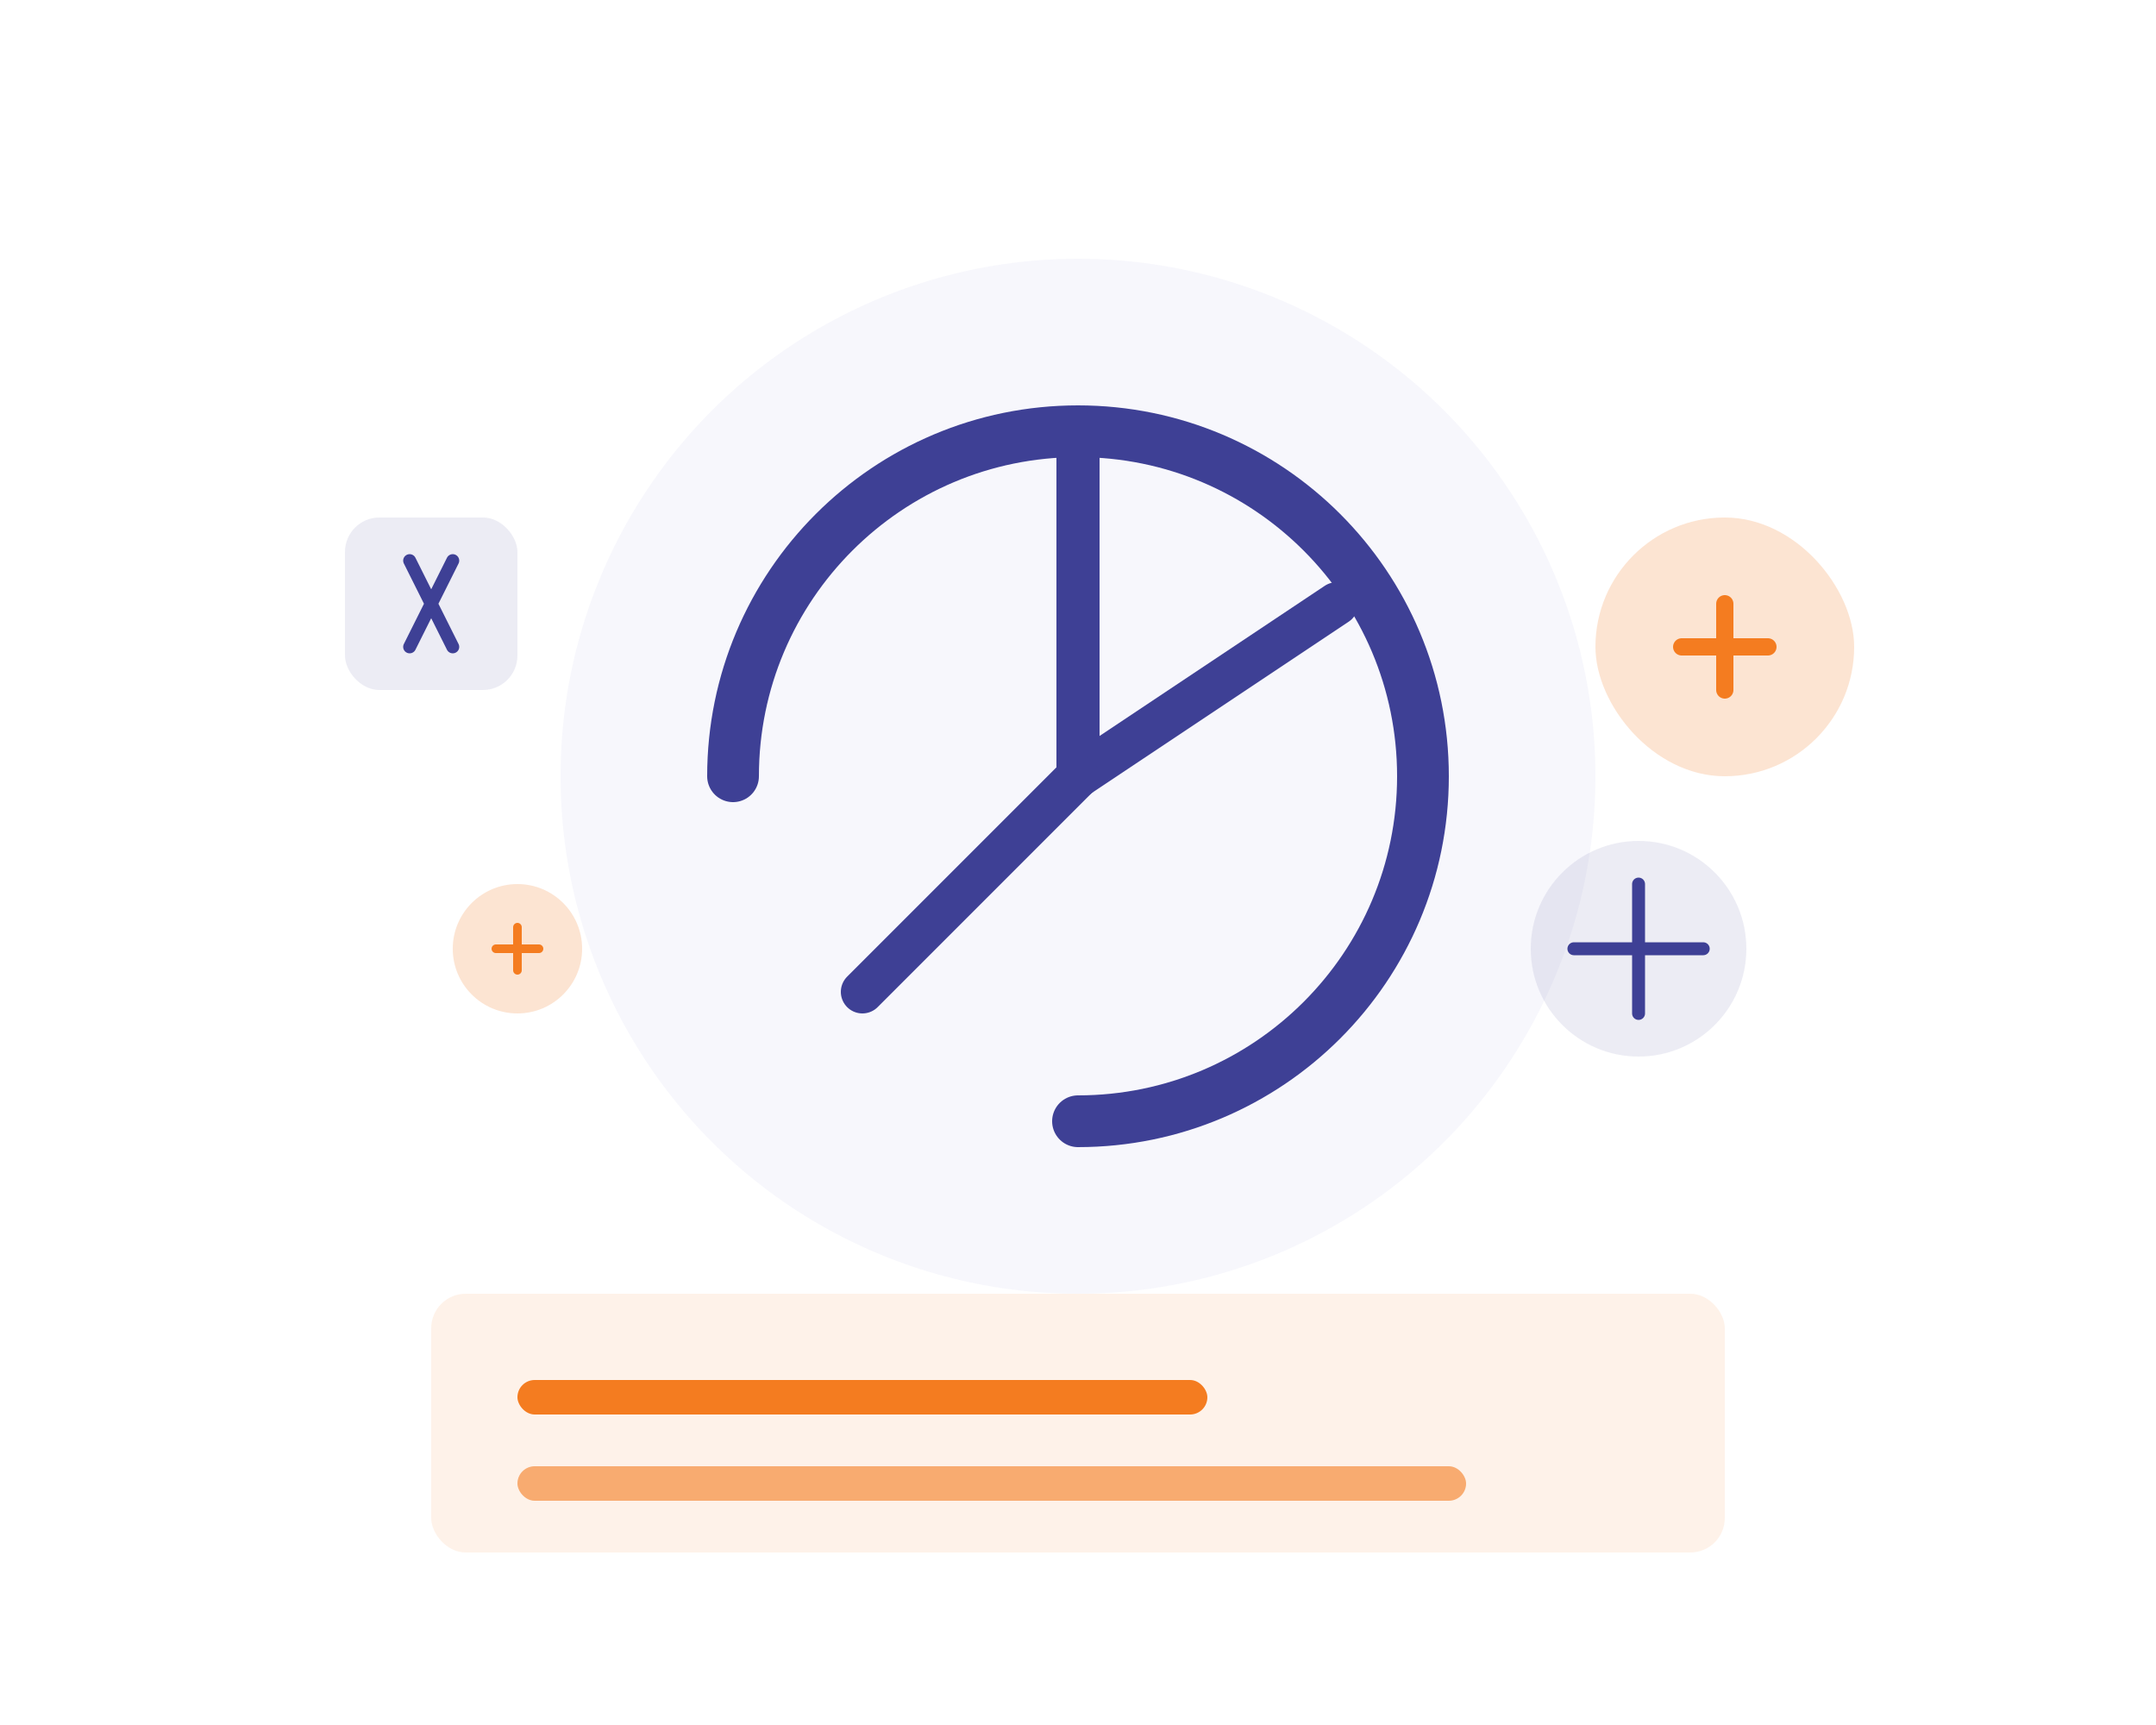 <?xml version="1.0" encoding="UTF-8"?>
<svg width="500" height="400" viewBox="0 0 500 400" fill="none" xmlns="http://www.w3.org/2000/svg">
  <rect width="500" height="400" fill="white"/>
  <circle cx="250" cy="180" r="120" fill="#F7F7FC"/>
  <path d="M170 180C170 135.82 205.82 100 250 100C294.18 100 330 135.82 330 180C330 224.18 294.18 260 250 260" stroke="#3E4095" stroke-width="12" stroke-linecap="round"/>
  <path d="M250 180L310 140" stroke="#3E4095" stroke-width="10" stroke-linecap="round"/>
  <path d="M250 180L250 100" stroke="#3E4095" stroke-width="10" stroke-linecap="round"/>
  <path d="M200 230L250 180" stroke="#3E4095" stroke-width="10" stroke-linecap="round"/>
  
  <rect x="100" y="300" width="300" height="60" rx="8" fill="#F47C20" fill-opacity="0.1"/>
  <rect x="120" y="320" width="160" height="8" rx="4" fill="#F47C20"/>
  <rect x="120" y="340" width="220" height="8" rx="4" fill="#F47C20" fill-opacity="0.6"/>
  
  <rect x="370" y="120" width="60" height="60" rx="30" fill="#F47C20" fill-opacity="0.2"/>
  <path d="M400 140V160M390 150H410" stroke="#F47C20" stroke-width="4" stroke-linecap="round"/>
  
  <rect x="80" y="120" width="40" height="40" rx="8" fill="#3E4095" fill-opacity="0.1"/>
  <path d="M95 130L105 150M105 130L95 150" stroke="#3E4095" stroke-width="3" stroke-linecap="round"/>
  
  <circle cx="380" cy="220" r="25" fill="#3E4095" fill-opacity="0.1"/>
  <path d="M380 205V235M365 220H395" stroke="#3E4095" stroke-width="3" stroke-linecap="round"/>
  
  <circle cx="120" cy="220" r="15" fill="#F47C20" fill-opacity="0.2"/>
  <path d="M115 220H125M120 215V225" stroke="#F47C20" stroke-width="2" stroke-linecap="round"/>
</svg>